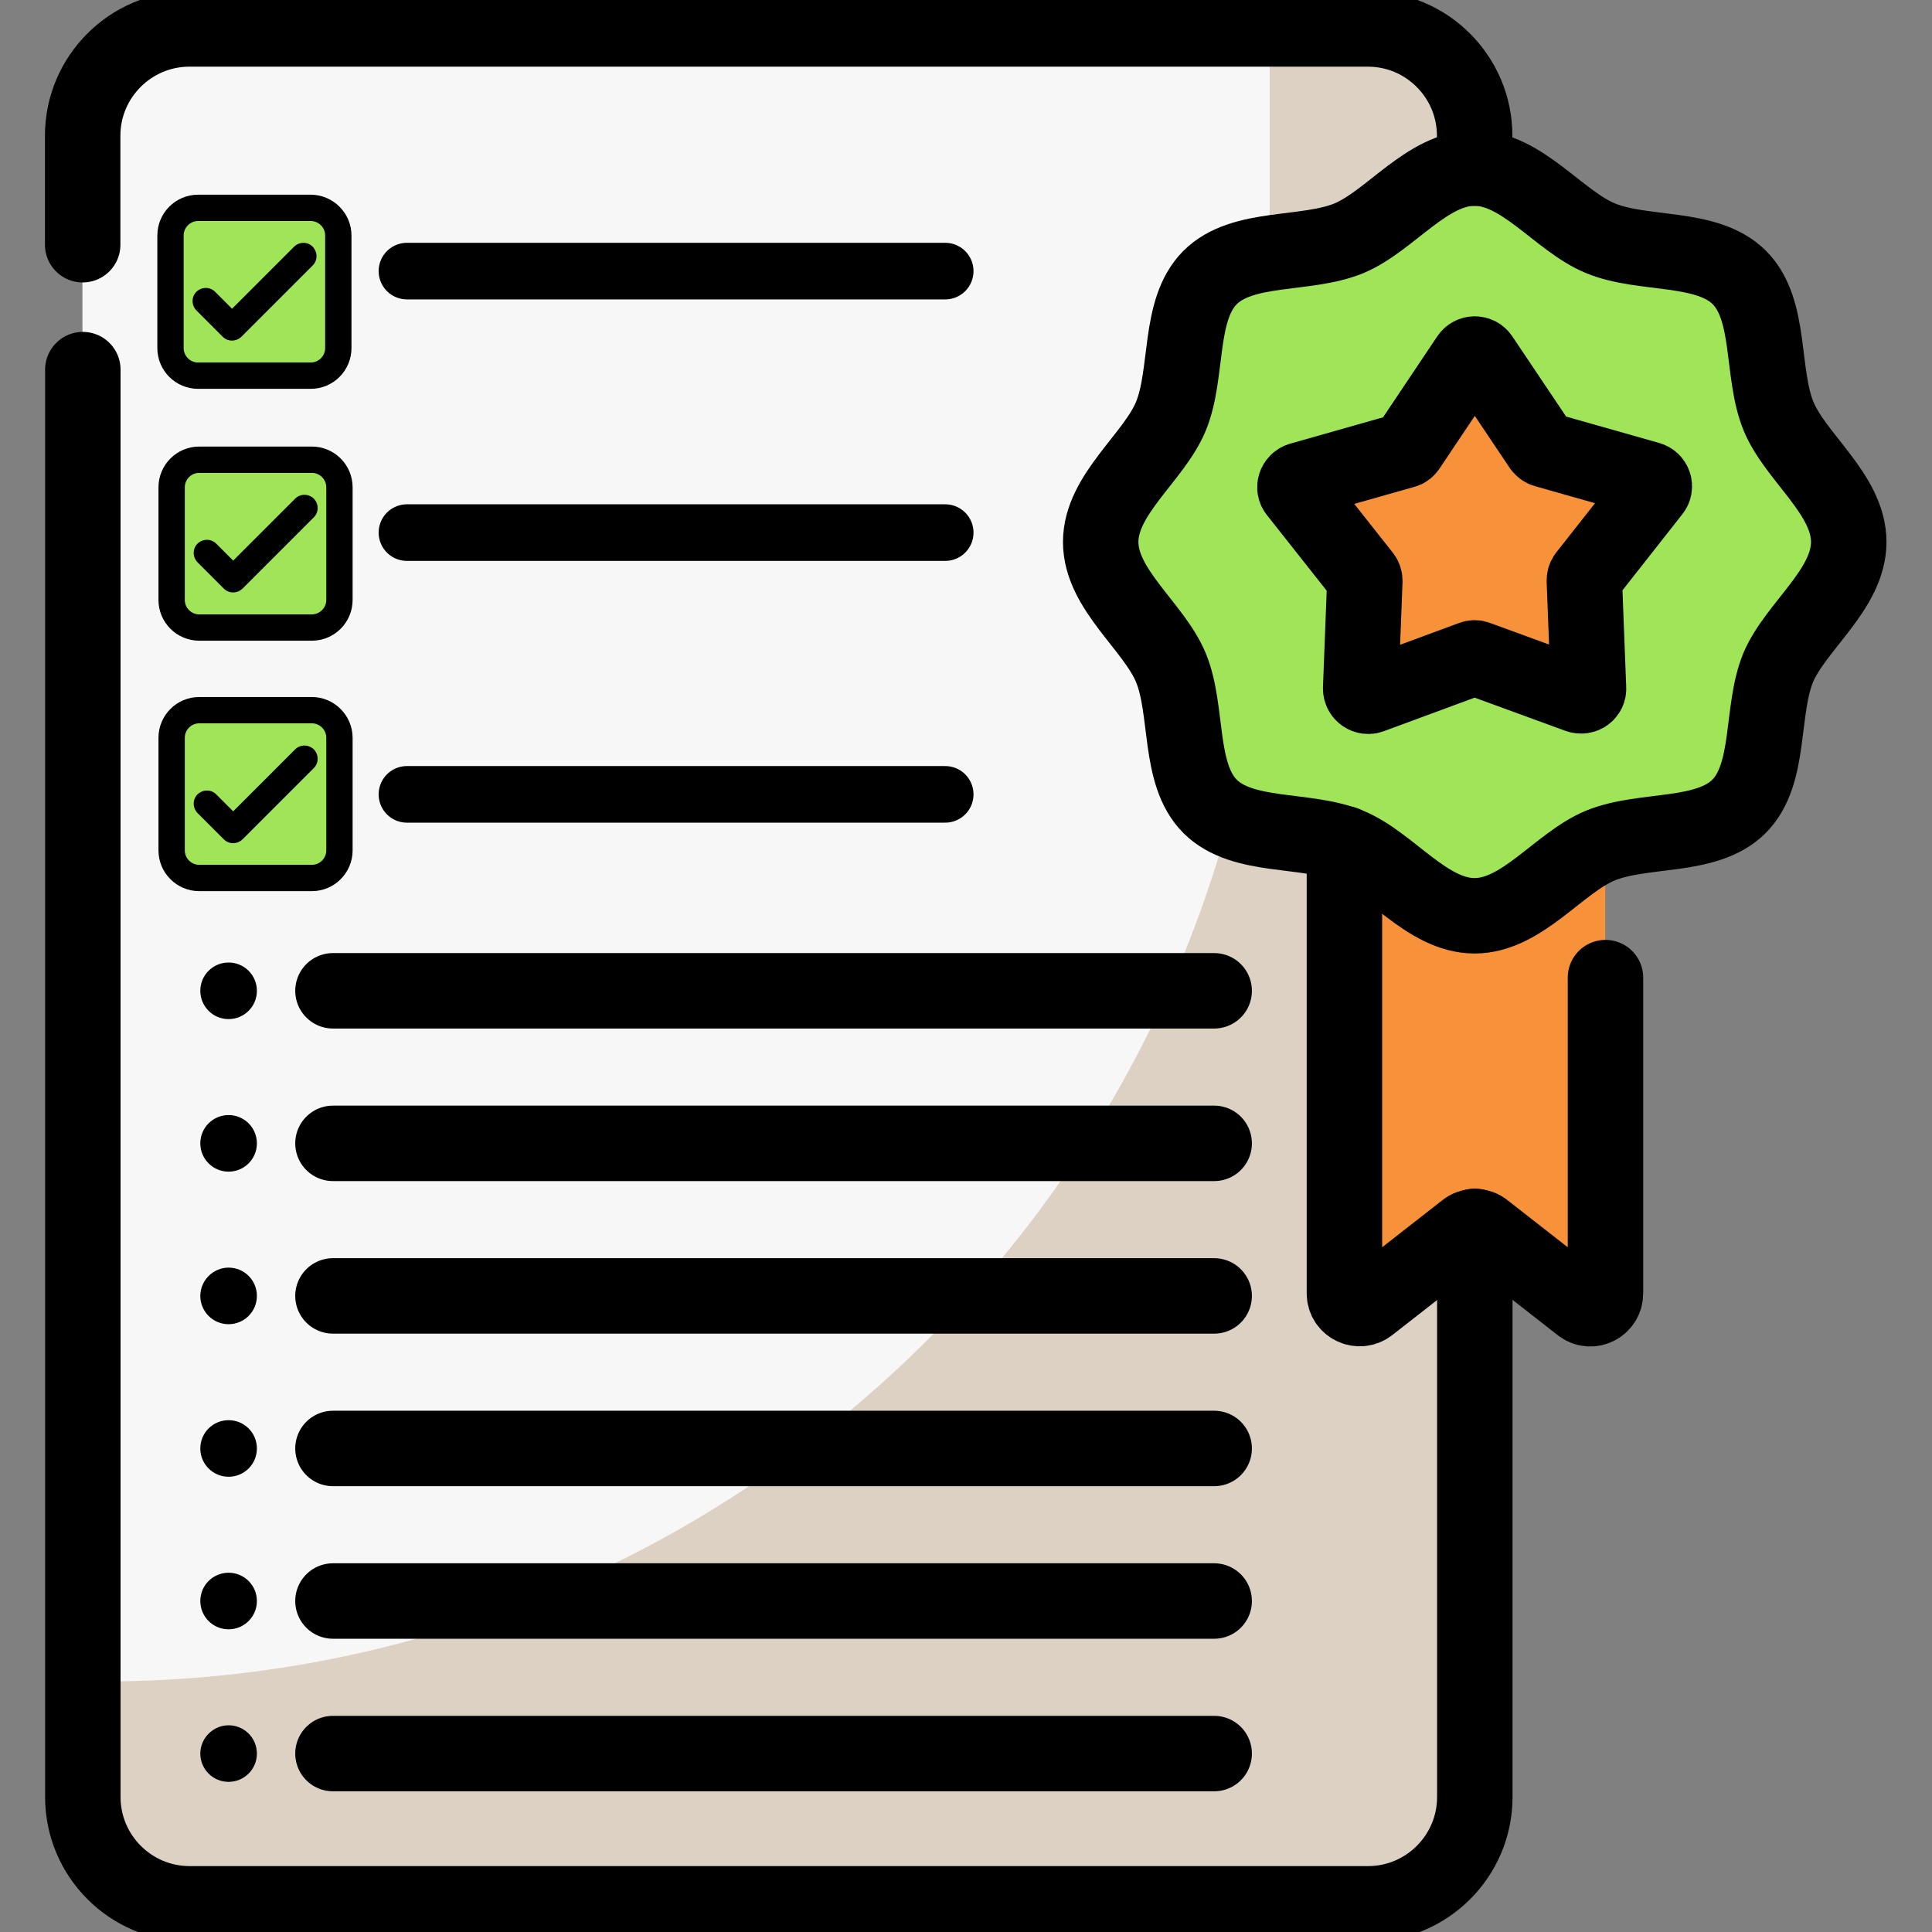 <?xml version="1.0" encoding="utf-8"?>
<!-- Generator: Adobe Illustrator 24.0.2, SVG Export Plug-In . SVG Version: 6.00 Build 0)  -->
<svg version="1.1" id="svg10242" xmlns:svg="http://www.w3.org/2000/svg"
	 xmlns="http://www.w3.org/2000/svg" xmlns:xlink="http://www.w3.org/1999/xlink" x="0px" y="0px" viewBox="0 0 682.7 682.7"
	 style="enable-background:new 0 0 682.7 682.7;" xml:space="preserve">
<rect x="0" y="0" width="682.7" height="682.7" fill="#808080" stroke="none"/>
<style type="text/css">
	.st0{clip-path:url(#SVGID_2_);}
	.st1{fill:#F8F7F7;}
	.st2{fill:#DDD1C3;}
	.st3{fill:#F7923A;}
	.st4{fill:#A0E557;}
	.st5{fill:none;stroke:#000000;stroke-width:20;stroke-linecap:round;stroke-linejoin:round;stroke-miterlimit:13.333;}
</style>
<g>
	<g id="g10248" transform="matrix(1.333,0,0,-1.333,0,682.667)">
		<g id="g10250">
			<g>
				<defs>
					<rect id="SVGID_1_" x="-85.3" y="-85.3" width="682.7" height="682.7"/>
				</defs>
				<clipPath id="SVGID_2_">
					<use xlink:href="#SVGID_1_"  style="overflow:visible;"/>
				</clipPath>
				<g id="g10252" class="st0">
					<g id="g10258" transform="translate(362.662,7.5)">
						<path id="path10260" class="st1" d="M0,0h-312.5c-15.6,0-28.3,12.7-28.3,28.3v440.4c0,15.6,12.7,28.3,28.3,28.3H0
							c15.6,0,28.3-12.7,28.3-28.3V28.3C28.3,12.7,15.6,0,0,0"/>
					</g>
					<g id="g10262" transform="translate(362.66,504.5)">
						<path id="path10264" class="st2" d="M0,0h-26.1v-128.7c0-170.9-138.5-309.4-309.4-309.4h-5.2v-30.6
							c0-15.6,12.7-28.3,28.3-28.3H0c15.6,0,28.3,12.7,28.3,28.3v440.4C28.3-12.7,15.6,0,0,0"/>
					</g>
					<g id="g10290" transform="translate(419.025,166.156)">
						<path id="path10292" class="st3" d="M0,0l-25.6,20c-1.5,1.1-3.5,1.1-5,0L-56.1,0c-2.6-2.1-6.5-0.2-6.5,3.2v143.6
							c0,2.2,1.8,4,4,4H2.5c2.2,0,4-1.8,4-4V3.2C6.5-0.2,2.6-2.1,0,0"/>
					</g>
					<g id="g10294" transform="translate(490.062,368.462)">
						<path id="path10296" class="st4" d="M0,0c0-12.6-14.1-22.4-18.6-33.3c-4.7-11.4-1.8-28.2-10.4-36.7
							c-8.6-8.6-25.4-5.7-36.7-10.4c-11-4.6-20.7-18.6-33.3-18.6c-12.6,0-22.4,14.1-33.3,18.6c-11.4,4.7-28.2,1.8-36.7,10.4
							c-8.6,8.6-5.7,25.4-10.4,36.7c-4.6,11-18.6,20.7-18.6,33.3s14.1,22.4,18.6,33.3c4.7,11.4,1.8,28.2,10.4,36.7
							c8.6,8.6,25.4,5.7,36.7,10.4c11,4.6,20.7,18.6,33.3,18.6c12.6,0,22.4-14.1,33.3-18.6c11.4-4.7,28.2-1.8,36.7-10.4
							c8.6-8.6,5.7-25.4,10.4-36.7C-14.1,22.4,0,12.6,0,0"/>
					</g>
					<g id="g10298" transform="translate(392.598,417.384)">
						<path id="path10300" class="st3" d="M0,0l15.9-23.7c0.3-0.4,0.7-0.7,1.1-0.8l27.5-7.8c1.4-0.4,1.9-2,1-3.1L27.8-57.9
							c-0.3-0.4-0.4-0.8-0.4-1.3l1.1-28.5c0.1-1.4-1.3-2.4-2.7-1.9L-1-79.8c-0.4,0.2-0.9,0.2-1.4,0l-26.8-9.9
							c-1.3-0.5-2.7,0.5-2.7,1.9l1.1,28.5c0,0.5-0.1,0.9-0.4,1.3l-17.7,22.4c-0.9,1.1-0.3,2.7,1,3.1l27.5,7.8
							c0.5,0.1,0.8,0.4,1.1,0.8L-3.3,0C-2.5,1.2-0.8,1.2,0,0"/>
					</g>
					<g id="g10302" transform="translate(21.916,447.256)">
						<path id="path10304" class="st5" d="M0,0v28.9c0,15.6,12.7,28.3,28.3,28.3h312.4c15.6,0,28.3-12.7,28.3-28.3v-8.6"/>
					</g>
					<g id="g10306" transform="translate(390.956,187.045)">
						<path id="path10308" class="st5" d="M0,0v-151.3c0-15.6-12.7-28.3-28.3-28.3h-312.4c-15.6,0-28.3,12.7-28.3,28.3v378.4"/>
					</g>
					<g id="g10326" transform="translate(88.264,168.596)">
						<path id="path10328" class="st5" d="M0,0h233.6"/>
					</g>
					<g id="g10330" transform="translate(88.264,128.155)">
						<path id="path10332" class="st5" d="M0,0h233.6"/>
					</g>
					<g id="g10334" transform="translate(88.264,87.716)">
						<path id="path10336" class="st5" d="M0,0h233.6"/>
					</g>
					<g id="g10338" transform="translate(88.264,47.275)">
						<path id="path10340" class="st5" d="M0,0h233.6"/>
					</g>
					<g id="g10342" transform="translate(88.264,249.476)">
						<path id="path10344" class="st5" d="M0,0h233.6"/>
					</g>
					<g id="g10346" transform="translate(88.264,209.036)">
						<path id="path10348" class="st5" d="M0,0h233.6"/>
					</g>
					<g id="g10350" transform="translate(68.099,168.596)">
						<path id="path10352" d="M0,0c0-4.2-3.4-7.5-7.5-7.5c-4.2,0-7.5,3.4-7.5,7.5s3.4,7.5,7.5,7.5C-3.4,7.5,0,4.2,0,0"/>
					</g>
					<g id="g10354" transform="translate(68.099,249.476)">
						<path id="path10356" d="M0,0c0-4.2-3.4-7.5-7.5-7.5c-4.2,0-7.5,3.4-7.5,7.5c0,4.2,3.4,7.5,7.5,7.5C-3.4,7.5,0,4.2,0,0"/>
					</g>
					<g id="g10358" transform="translate(68.099,209.036)">
						<path id="path10360" d="M0,0c0-4.2-3.4-7.5-7.5-7.5c-4.2,0-7.5,3.4-7.5,7.5c0,4.2,3.4,7.5,7.5,7.5C-3.4,7.5,0,4.2,0,0"/>
					</g>
					<g id="g10362" transform="translate(68.099,128.155)">
						<path id="path10364" d="M0,0c0-4.2-3.4-7.5-7.5-7.5c-4.2,0-7.5,3.4-7.5,7.5c0,4.2,3.4,7.5,7.5,7.5C-3.4,7.5,0,4.2,0,0"/>
					</g>
					<g id="g10366" transform="translate(68.099,87.716)">
						<path id="path10368" d="M0,0c0-4.2-3.4-7.5-7.5-7.5c-4.2,0-7.5,3.4-7.5,7.5c0,4.2,3.4,7.5,7.5,7.5C-3.4,7.5,0,4.2,0,0"/>
					</g>
					<g id="g10370" transform="translate(68.099,47.275)">
						<path id="path10372" d="M0,0c0-4.2-3.4-7.5-7.5-7.5c-4.2,0-7.5,3.4-7.5,7.5s3.4,7.5,7.5,7.5C-3.4,7.5,0,4.2,0,0"/>
					</g>
					<g id="g10374" transform="translate(356.394,288.47)">
						<path id="path10376" class="st5" d="M0,0v-119.2c0-3.4,3.9-5.2,6.5-3.2l25.6,20c0.7,0.6,1.6,0.9,2.5,0.9
							c0.9,0,1.8-0.3,2.5-0.9l25.6-20c2.6-2.1,6.5-0.2,6.5,3.2v83.7"/>
					</g>
					<g id="g10378" transform="translate(490.084,368.462)">
						<path id="path10380" class="st5" d="M0,0c0-12.6-14.1-22.4-18.7-33.3c-4.7-11.4-1.8-28.2-10.4-36.8
							c-8.6-8.6-25.4-5.7-36.8-10.4c-11-4.6-20.7-18.6-33.3-18.6c-12.6,0-22.4,14.1-33.3,18.6c-11.4,4.7-28.2,1.8-36.8,10.4
							c-8.6,8.6-5.7,25.4-10.4,36.8c-4.6,11-18.6,20.7-18.6,33.3s14.1,22.4,18.6,33.3c4.7,11.4,1.8,28.2,10.4,36.8
							c8.6,8.6,25.4,5.7,36.8,10.4c11,4.6,20.7,18.6,33.3,18.6S-76.8,85-65.8,80.5c11.4-4.7,28.2-1.8,36.8-10.4
							c8.6-8.6,5.7-25.4,10.4-36.8C-14.1,22.4,0,12.6,0,0z"/>
					</g>
					<g id="g10382" transform="translate(392.598,417.384)">
						<path id="path10384" class="st5" d="M0,0l15.9-23.7c0.3-0.4,0.7-0.7,1.1-0.8l27.5-7.8c1.4-0.4,1.9-2,1-3.1L27.8-57.9
							c-0.3-0.4-0.4-0.8-0.4-1.3l1.1-28.5c0.1-1.4-1.3-2.4-2.7-1.9L-1-79.8c-0.4,0.2-0.9,0.2-1.4,0l-26.8-9.9
							c-1.3-0.5-2.7,0.5-2.7,1.9l1.1,28.5c0,0.5-0.1,0.9-0.4,1.3l-17.7,22.4c-0.9,1.1-0.3,2.7,1,3.1l27.5,7.8
							c0.5,0.1,0.8,0.4,1.1,0.8L-3.3,0C-2.5,1.2-0.8,1.2,0,0z"/>
					</g>
				</g>
			</g>
		</g>
	</g>
	<g>
		<g>
			<g>
				<path class="st4" d="M119.6,83.2V123c0,5.4-4.4,9.8-9.8,9.8H70c-5.4,0-9.8-4.4-9.8-9.8V83.2c0-5.4,4.4-9.8,9.8-9.8h39.8
					C115.2,73.4,119.6,77.8,119.6,83.2L119.6,83.2z"/>
			</g>
			<path d="M103.9,87.2L82,109.1l-6-6c-1.8-1.8-4.7-1.8-6.6,0c-1.8,1.8-1.8,4.7,0,6.6l9.3,9.3c1.8,1.8,4.7,1.8,6.6,0l25.2-25.2
				c1.8-1.8,1.8-4.7,0-6.6S105.7,85.4,103.9,87.2z"/>
		</g>
		<path d="M109.8,68.8H70c-8,0-14.4,6.5-14.4,14.4V123c0,8,6.5,14.4,14.4,14.4h39.8c8,0,14.4-6.5,14.4-14.4V83.2
			C124.2,75.3,117.7,68.8,109.8,68.8z M114.9,123c0,2.8-2.3,5.1-5.1,5.1H70c-2.8,0-5.1-2.3-5.1-5.1V83.2c0-2.8,2.3-5.1,5.1-5.1h39.8
			c2.8,0,5.1,2.3,5.1,5.1V123z"/>
	</g>
	<g>
		<g>
			<g>
				<path class="st4" d="M120,172.2V212c0,5.4-4.4,9.8-9.8,9.8H70.4c-5.4,0-9.8-4.4-9.8-9.8v-39.8c0-5.4,4.4-9.8,9.8-9.8h39.8
					C115.6,162.4,120,166.8,120,172.2L120,172.2z"/>
			</g>
			<path d="M104.3,176.2l-21.9,21.9l-6-6c-1.8-1.8-4.7-1.8-6.6,0c-1.8,1.8-1.8,4.7,0,6.6l9.3,9.3c1.8,1.8,4.7,1.8,6.6,0l25.2-25.2
				c1.8-1.8,1.8-4.7,0-6.6C109,174.4,106.1,174.4,104.3,176.2z"/>
		</g>
		<path d="M110.2,157.8H70.4c-8,0-14.4,6.5-14.4,14.4V212c0,8,6.5,14.4,14.4,14.4h39.8c8,0,14.4-6.5,14.4-14.4v-39.8
			C124.6,164.2,118.1,157.8,110.2,157.8z M115.3,212c0,2.8-2.3,5.1-5.1,5.1H70.4c-2.8,0-5.1-2.3-5.1-5.1v-39.8
			c0-2.8,2.3-5.1,5.1-5.1h39.8c2.8,0,5.1,2.3,5.1,5.1V212z"/>
	</g>
	<g>
		<g>
			<g>
				<path class="st4" d="M120,260.8v39.8c0,5.4-4.4,9.8-9.8,9.8H70.4c-5.4,0-9.8-4.4-9.8-9.8v-39.8c0-5.4,4.4-9.8,9.8-9.8h39.8
					C115.6,251,120,255.4,120,260.8L120,260.8z"/>
			</g>
			<path d="M104.3,264.8l-21.9,21.9l-6-6c-1.8-1.8-4.7-1.8-6.6,0c-1.8,1.8-1.8,4.7,0,6.6l9.3,9.3c1.8,1.8,4.7,1.8,6.6,0l25.2-25.2
				c1.8-1.8,1.8-4.7,0-6.6C109,263,106.1,263,104.3,264.8z"/>
		</g>
		<path d="M110.2,246.3H70.4c-8,0-14.4,6.5-14.4,14.4v39.8c0,8,6.5,14.4,14.4,14.4h39.8c8,0,14.4-6.5,14.4-14.4v-39.8
			C124.6,252.8,118.1,246.3,110.2,246.3z M115.3,300.5c0,2.8-2.3,5.1-5.1,5.1H70.4c-2.8,0-5.1-2.3-5.1-5.1v-39.8
			c0-2.8,2.3-5.1,5.1-5.1h39.8c2.8,0,5.1,2.3,5.1,5.1V300.5z"/>
	</g>
	<path id="path10344_1_" class="st5" d="M143.8,280.7H334"/>
	<path id="path10344_2_" class="st5" d="M143.8,188.2H334"/>
	<path id="path10344_3_" class="st5" d="M143.8,95.8H334"/>
</g>
</svg>
